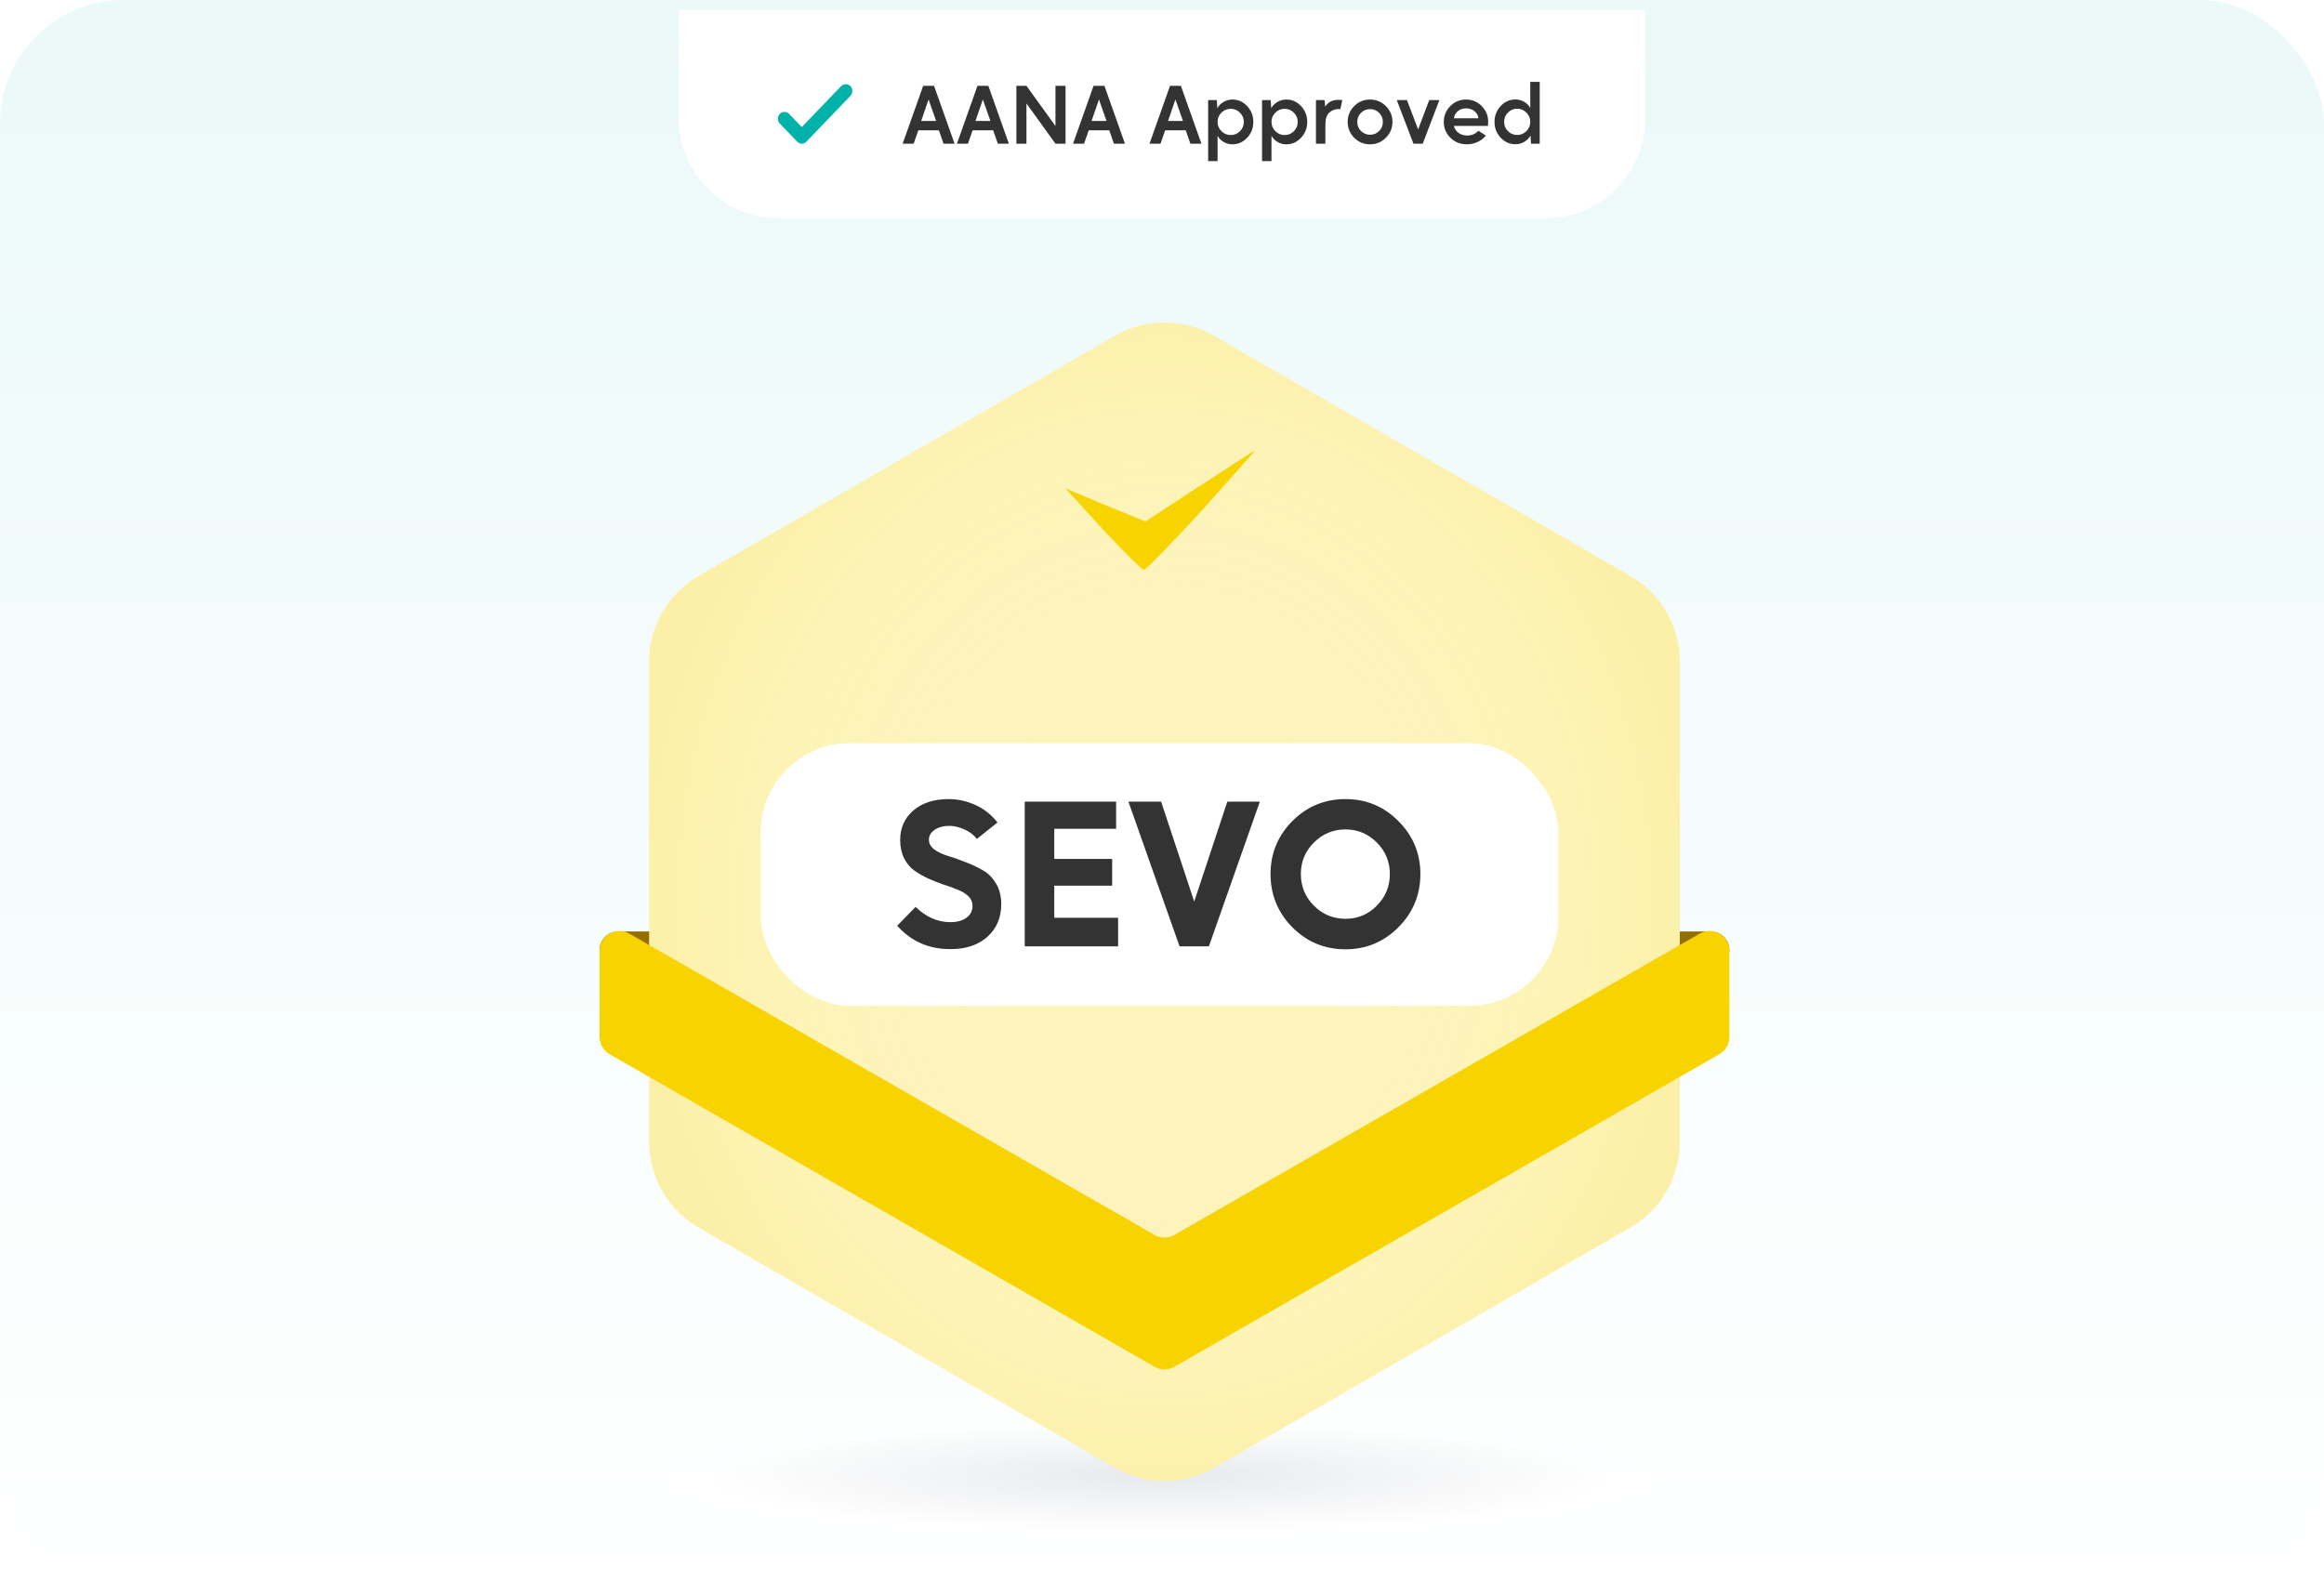 <svg width="469" height="322" viewBox="0 0 469 322" fill="none" xmlns="http://www.w3.org/2000/svg">
<g clip-path="url(#clip0_9416_5255)">
<rect width="469" height="322" rx="25" fill="url(#paint0_linear_9416_5255)" fill-opacity="0.4"/>
<ellipse cx="234" cy="298" rx="100" ry="12" fill="url(#paint1_radial_9416_5255)" fill-opacity="0.5"/>
<path d="M225.006 67.766C231.191 64.198 238.809 64.198 244.994 67.766L328.994 116.228C335.186 119.799 339 126.404 339 133.551V230.449C339 237.596 335.186 244.201 328.994 247.772L244.994 296.234C238.809 299.802 231.191 299.802 225.006 296.234L141.006 247.772C134.814 244.201 131 237.596 131 230.449V133.551C131 126.404 134.814 119.799 141.006 116.228L225.006 67.766Z" fill="#FDF4BC"/>
<path d="M225.006 67.766C231.191 64.198 238.809 64.198 244.994 67.766L328.994 116.228C335.186 119.799 339 126.404 339 133.551V230.449C339 237.596 335.186 244.201 328.994 247.772L244.994 296.234C238.809 299.802 231.191 299.802 225.006 296.234L141.006 247.772C134.814 244.201 131 237.596 131 230.449V133.551C131 126.404 134.814 119.799 141.006 116.228L225.006 67.766Z" fill="url(#paint2_radial_9416_5255)" fill-opacity="0.1"/>
<path d="M339 188H345.25C347.321 188 349 189.679 349 191.75C349 192.993 347.993 194 346.75 194H342C340.343 194 339 192.657 339 191V188Z" fill="#936F00"/>
<path d="M131 188H124.75C122.679 188 121 189.679 121 191.75C121 192.993 122.007 194 123.25 194H128C129.657 194 131 192.657 131 191V188Z" fill="#936F00"/>
<path d="M236.99 275.858L346.99 212.759C348.233 212.045 349 210.722 349 209.289V191.906C349 188.832 345.676 186.907 343.01 188.436L236.99 249.253C235.758 249.96 234.242 249.96 233.01 249.253L126.99 188.436C124.324 186.907 121 188.832 121 191.906V209.289C121 210.722 121.767 212.045 123.01 212.759L233.01 275.858C234.242 276.565 235.758 276.565 236.99 275.858Z" fill="#F7D300"/>
<g filter="url(#filter0_dd_9416_5255)">
<rect x="153.5" y="142" width="161" height="53" rx="18" fill="white"/>
<path d="M181.06 178.84L184.78 175.04C186.887 177.093 189.22 178.12 191.78 178.12C193.14 178.12 194.22 177.827 195.02 177.24C195.847 176.653 196.26 175.853 196.26 174.84C196.26 174.093 195.993 173.453 195.46 172.92C194.927 172.387 194.22 171.947 193.34 171.6C192.487 171.227 191.54 170.88 190.5 170.56C189.487 170.213 188.46 169.813 187.42 169.36C186.38 168.88 185.42 168.333 184.54 167.72C183.687 167.107 182.993 166.28 182.46 165.24C181.927 164.173 181.66 162.947 181.66 161.56C181.66 159.107 182.54 157.12 184.3 155.6C186.087 154.053 188.473 153.28 191.46 153.28C193.247 153.28 195.02 153.667 196.78 154.44C198.54 155.213 200.047 156.4 201.3 158L197.14 161.32C196.527 160.52 195.713 159.893 194.7 159.44C193.687 158.96 192.673 158.707 191.66 158.68C190.407 158.68 189.393 158.947 188.62 159.48C187.847 160.013 187.46 160.68 187.46 161.48C187.46 162.227 187.82 162.88 188.54 163.44C189.26 163.973 190.153 164.4 191.22 164.72C192.313 165.04 193.487 165.453 194.74 165.96C196.02 166.44 197.193 166.987 198.26 167.6C199.353 168.187 200.26 169.08 200.98 170.28C201.7 171.453 202.06 172.853 202.06 174.48C202.06 177.2 201.127 179.4 199.26 181.08C197.393 182.733 194.94 183.56 191.9 183.56C191.847 183.56 191.793 183.56 191.74 183.56C187.42 183.56 183.86 181.987 181.06 178.84ZM206.801 153.8H225.241V159.28H212.761V165.36H224.441V170.76H212.761V177.24H225.641V183H206.801V153.8ZM234.323 153.8L241.003 173.96L247.683 153.8H254.243L243.963 183H238.043L227.723 153.8H234.323ZM256.403 168.4C256.403 164.24 257.87 160.68 260.803 157.72C263.763 154.76 267.337 153.28 271.523 153.28C275.71 153.28 279.27 154.76 282.203 157.72C285.163 160.68 286.643 164.24 286.643 168.4C286.643 172.587 285.177 176.16 282.243 179.12C279.283 182.107 275.71 183.6 271.523 183.6C267.337 183.6 263.763 182.12 260.803 179.16C257.87 176.173 256.403 172.587 256.403 168.4ZM265.163 174.8C266.923 176.56 269.043 177.44 271.523 177.44C274.003 177.44 276.11 176.56 277.843 174.8C279.603 173.04 280.483 170.907 280.483 168.4C280.483 165.92 279.603 163.8 277.843 162.04C276.083 160.28 273.977 159.4 271.523 159.4C269.07 159.4 266.95 160.28 265.163 162.04C263.403 163.8 262.523 165.92 262.523 168.4C262.523 170.907 263.403 173.04 265.163 174.8Z" fill="#333333"/>
</g>
<path d="M242.059 98.124L231.168 105.247L223.084 101.96L215 98.563L222.523 106.781C226.677 111.274 230.494 115 230.831 115C231.28 115 236.557 109.521 242.62 102.946C248.571 96.262 253.399 90.892 253.174 91.002C252.95 91.002 248.01 94.289 242.059 98.124Z" fill="#F7D300"/>
<g filter="url(#filter1_dd_9416_5255)">
<path d="M137 0H332V22C332 33.046 323.046 42 312 42H157C145.954 42 137 33.046 137 22V0Z" fill="white"/>
<path d="M161.809 23.641L169.747 15.385C169.993 15.128 170.307 15 170.688 15C171.07 15 171.383 15.128 171.63 15.385C171.877 15.641 172 15.968 172 16.364C172 16.761 171.877 17.087 171.63 17.344L162.751 26.58C162.482 26.86 162.168 27 161.809 27C161.451 27 161.137 26.86 160.868 26.58L157.37 22.942C157.123 22.685 157 22.359 157 21.962C157 21.566 157.123 21.239 157.37 20.983C157.617 20.726 157.93 20.598 158.312 20.598C158.693 20.598 159.007 20.726 159.253 20.983L161.809 23.641Z" fill="#00B2A9"/>
<path d="M186.304 15.32H188.496L192.64 27H190.416L189.472 24.296H185.328L184.384 27H182.16L186.304 15.32ZM188.912 22.408L187.392 18.072L185.904 22.408H188.912ZM197.261 15.32H199.453L203.597 27H201.373L200.429 24.296H196.285L195.341 27H193.117L197.261 15.32ZM199.869 22.408L198.349 18.072L196.861 22.408H199.869ZM205.114 27V15.32H207.146L213.002 23.432V15.32H215.034V27H213.002L207.146 18.888V27H205.114ZM220.69 15.32H222.882L227.026 27H224.802L223.858 24.296H219.714L218.77 27H216.546L220.69 15.32ZM223.298 22.408L221.778 18.072L220.29 22.408H223.298ZM236.12 15.32H238.312L242.456 27H240.232L239.288 24.296H235.144L234.2 27H231.976L236.12 15.32ZM238.728 22.408L237.208 18.072L235.72 22.408H238.728ZM243.812 30.52V18.2H245.556L245.668 19.848C245.935 19.336 246.346 18.915 246.9 18.584C247.455 18.253 248.058 18.088 248.708 18.088C249.871 18.088 250.863 18.531 251.684 19.416C252.516 20.301 252.932 21.363 252.932 22.6C252.932 23.848 252.516 24.915 251.684 25.8C250.863 26.685 249.871 27.128 248.708 27.128C248.068 27.128 247.476 26.968 246.932 26.648C246.388 26.328 245.983 25.912 245.716 25.4V30.52H243.812ZM246.5 24.472C247.012 24.995 247.636 25.256 248.372 25.256C249.098 25.256 249.716 25 250.228 24.488C250.751 23.965 251.012 23.336 251.012 22.6C251.012 21.875 250.751 21.256 250.228 20.744C249.716 20.221 249.098 19.96 248.372 19.96C247.636 19.96 247.007 20.221 246.484 20.744C245.972 21.256 245.716 21.875 245.716 22.6C245.716 23.336 245.978 23.96 246.5 24.472ZM254.691 30.52V18.2H256.435L256.547 19.848C256.814 19.336 257.225 18.915 257.779 18.584C258.334 18.253 258.937 18.088 259.587 18.088C260.75 18.088 261.742 18.531 262.563 19.416C263.395 20.301 263.811 21.363 263.811 22.6C263.811 23.848 263.395 24.915 262.563 25.8C261.742 26.685 260.75 27.128 259.587 27.128C258.947 27.128 258.355 26.968 257.811 26.648C257.267 26.328 256.862 25.912 256.595 25.4V30.52H254.691ZM257.379 24.472C257.891 24.995 258.515 25.256 259.251 25.256C259.977 25.256 260.595 25 261.107 24.488C261.63 23.965 261.891 23.336 261.891 22.6C261.891 21.875 261.63 21.256 261.107 20.744C260.595 20.221 259.977 19.96 259.251 19.96C258.515 19.96 257.886 20.221 257.363 20.744C256.851 21.256 256.595 21.875 256.595 22.6C256.595 23.336 256.857 23.96 257.379 24.472ZM265.57 18.2H267.314L267.442 19.544C267.986 18.616 268.861 18.152 270.066 18.152C270.087 18.152 270.114 18.152 270.146 18.152C270.413 18.152 270.658 18.168 270.882 18.2L270.498 20.024C270.423 20.013 270.322 20.008 270.194 20.008C269.405 20.008 268.754 20.253 268.242 20.744C267.73 21.224 267.474 22.019 267.474 23.128V27H265.57V18.2ZM273.297 19.4C274.171 18.525 275.238 18.088 276.497 18.088C277.734 18.088 278.795 18.531 279.681 19.416C280.566 20.301 281.009 21.363 281.009 22.6C281.009 23.848 280.566 24.915 279.681 25.8C278.795 26.685 277.734 27.128 276.497 27.128C275.238 27.128 274.166 26.685 273.281 25.8C272.406 24.915 271.969 23.848 271.969 22.6C271.969 21.352 272.411 20.285 273.297 19.4ZM273.905 22.6C273.905 23.325 274.155 23.939 274.657 24.44C275.158 24.941 275.771 25.192 276.497 25.192C277.211 25.192 277.819 24.941 278.321 24.44C278.822 23.928 279.073 23.315 279.073 22.6C279.073 21.885 278.822 21.277 278.321 20.776C277.819 20.275 277.211 20.024 276.497 20.024C275.771 20.024 275.158 20.275 274.657 20.776C274.155 21.277 273.905 21.885 273.905 22.6ZM283.933 18.2L286.189 24.12L288.429 18.2H290.477L287.117 27H285.245L281.885 18.2H283.933ZM292.679 19.416C293.554 18.531 294.61 18.088 295.847 18.088C297.106 18.088 298.167 18.531 299.031 19.416C299.895 20.291 300.327 21.352 300.327 22.6C300.327 22.632 300.311 22.904 300.279 23.416H293.415C293.532 23.971 293.836 24.435 294.327 24.808C294.818 25.171 295.394 25.352 296.055 25.352C297.004 25.352 297.767 25.032 298.343 24.392L299.863 25.352C299.447 25.896 298.892 26.328 298.199 26.648C297.506 26.968 296.791 27.128 296.055 27.128C294.722 27.128 293.607 26.691 292.711 25.816C291.815 24.931 291.367 23.859 291.367 22.6C291.367 21.363 291.804 20.301 292.679 19.416ZM293.415 21.88H298.359C298.306 21.315 298.044 20.84 297.575 20.456C297.116 20.061 296.546 19.864 295.863 19.864C295.202 19.864 294.642 20.061 294.183 20.456C293.724 20.851 293.468 21.325 293.415 21.88ZM302.853 19.4C303.674 18.515 304.666 18.072 305.829 18.072C306.469 18.072 307.061 18.237 307.605 18.568C308.16 18.888 308.565 19.299 308.821 19.8V14.52H310.725V27H308.981L308.869 25.352C308.602 25.864 308.192 26.285 307.637 26.616C307.082 26.947 306.48 27.112 305.829 27.112C304.666 27.112 303.669 26.669 302.837 25.784C302.016 24.899 301.605 23.837 301.605 22.6C301.605 21.352 302.021 20.285 302.853 19.4ZM304.309 24.456C304.821 24.979 305.44 25.24 306.165 25.24C306.901 25.24 307.525 24.984 308.037 24.472C308.56 23.949 308.821 23.325 308.821 22.6C308.821 21.864 308.56 21.24 308.037 20.728C307.525 20.205 306.901 19.944 306.165 19.944C305.44 19.944 304.821 20.205 304.309 20.728C303.797 21.24 303.541 21.864 303.541 22.6C303.541 23.325 303.797 23.944 304.309 24.456Z" fill="#333333"/>
</g>
</g>
<defs>
<filter id="filter0_dd_9416_5255" x="150.5" y="142" width="167" height="60" filterUnits="userSpaceOnUse" color-interpolation-filters="sRGB">
<feFlood flood-opacity="0" result="BackgroundImageFix"/>
<feColorMatrix in="SourceAlpha" type="matrix" values="0 0 0 0 0 0 0 0 0 0 0 0 0 0 0 0 0 0 127 0" result="hardAlpha"/>
<feMorphology radius="1" operator="erode" in="SourceAlpha" result="effect1_dropShadow_9416_5255"/>
<feOffset dy="4"/>
<feGaussianBlur stdDeviation="2"/>
<feComposite in2="hardAlpha" operator="out"/>
<feColorMatrix type="matrix" values="0 0 0 0 0.047 0 0 0 0 0.047 0 0 0 0 0.051 0 0 0 0.05 0"/>
<feBlend mode="normal" in2="BackgroundImageFix" result="effect1_dropShadow_9416_5255"/>
<feColorMatrix in="SourceAlpha" type="matrix" values="0 0 0 0 0 0 0 0 0 0 0 0 0 0 0 0 0 0 127 0" result="hardAlpha"/>
<feMorphology radius="1" operator="erode" in="SourceAlpha" result="effect2_dropShadow_9416_5255"/>
<feOffset dy="4"/>
<feGaussianBlur stdDeviation="2"/>
<feComposite in2="hardAlpha" operator="out"/>
<feColorMatrix type="matrix" values="0 0 0 0 0.047 0 0 0 0 0.047 0 0 0 0 0.051 0 0 0 0.1 0"/>
<feBlend mode="normal" in2="effect1_dropShadow_9416_5255" result="effect2_dropShadow_9416_5255"/>
<feBlend mode="normal" in="SourceGraphic" in2="effect2_dropShadow_9416_5255" result="shape"/>
</filter>
<filter id="filter1_dd_9416_5255" x="133" y="-3" width="203" height="50" filterUnits="userSpaceOnUse" color-interpolation-filters="sRGB">
<feFlood flood-opacity="0" result="BackgroundImageFix"/>
<feColorMatrix in="SourceAlpha" type="matrix" values="0 0 0 0 0 0 0 0 0 0 0 0 0 0 0 0 0 0 127 0" result="hardAlpha"/>
<feOffset dy="1"/>
<feGaussianBlur stdDeviation="2"/>
<feComposite in2="hardAlpha" operator="out"/>
<feColorMatrix type="matrix" values="0 0 0 0 0.047 0 0 0 0 0.047 0 0 0 0 0.051 0 0 0 0.05 0"/>
<feBlend mode="normal" in2="BackgroundImageFix" result="effect1_dropShadow_9416_5255"/>
<feColorMatrix in="SourceAlpha" type="matrix" values="0 0 0 0 0 0 0 0 0 0 0 0 0 0 0 0 0 0 127 0" result="hardAlpha"/>
<feOffset dy="1"/>
<feGaussianBlur stdDeviation="2"/>
<feComposite in2="hardAlpha" operator="out"/>
<feColorMatrix type="matrix" values="0 0 0 0 0.047 0 0 0 0 0.047 0 0 0 0 0.051 0 0 0 0.1 0"/>
<feBlend mode="normal" in2="effect1_dropShadow_9416_5255" result="effect2_dropShadow_9416_5255"/>
<feBlend mode="normal" in="SourceGraphic" in2="effect2_dropShadow_9416_5255" result="shape"/>
</filter>
<linearGradient id="paint0_linear_9416_5255" x1="234.5" y1="0" x2="234.5" y2="322" gradientUnits="userSpaceOnUse">
<stop stop-color="#CDF0EE"/>
<stop offset="1" stop-color="white"/>
</linearGradient>
<radialGradient id="paint1_radial_9416_5255" cx="0" cy="0" r="1" gradientUnits="userSpaceOnUse" gradientTransform="translate(234 298) scale(100 12)">
<stop offset="0.005" stop-color="#D1D5DB"/>
<stop offset="0.9" stop-color="white"/>
</radialGradient>
<radialGradient id="paint2_radial_9416_5255" cx="0" cy="0" r="1" gradientUnits="userSpaceOnUse" gradientTransform="translate(235 182) rotate(90) scale(120 104)">
<stop offset="0.34" stop-color="white" stop-opacity="0"/>
<stop offset="1" stop-color="#F7D300"/>
</radialGradient>
<clipPath id="clip0_9416_5255">
<rect width="469" height="322" rx="25" fill="white"/>
</clipPath>
</defs>
</svg>
